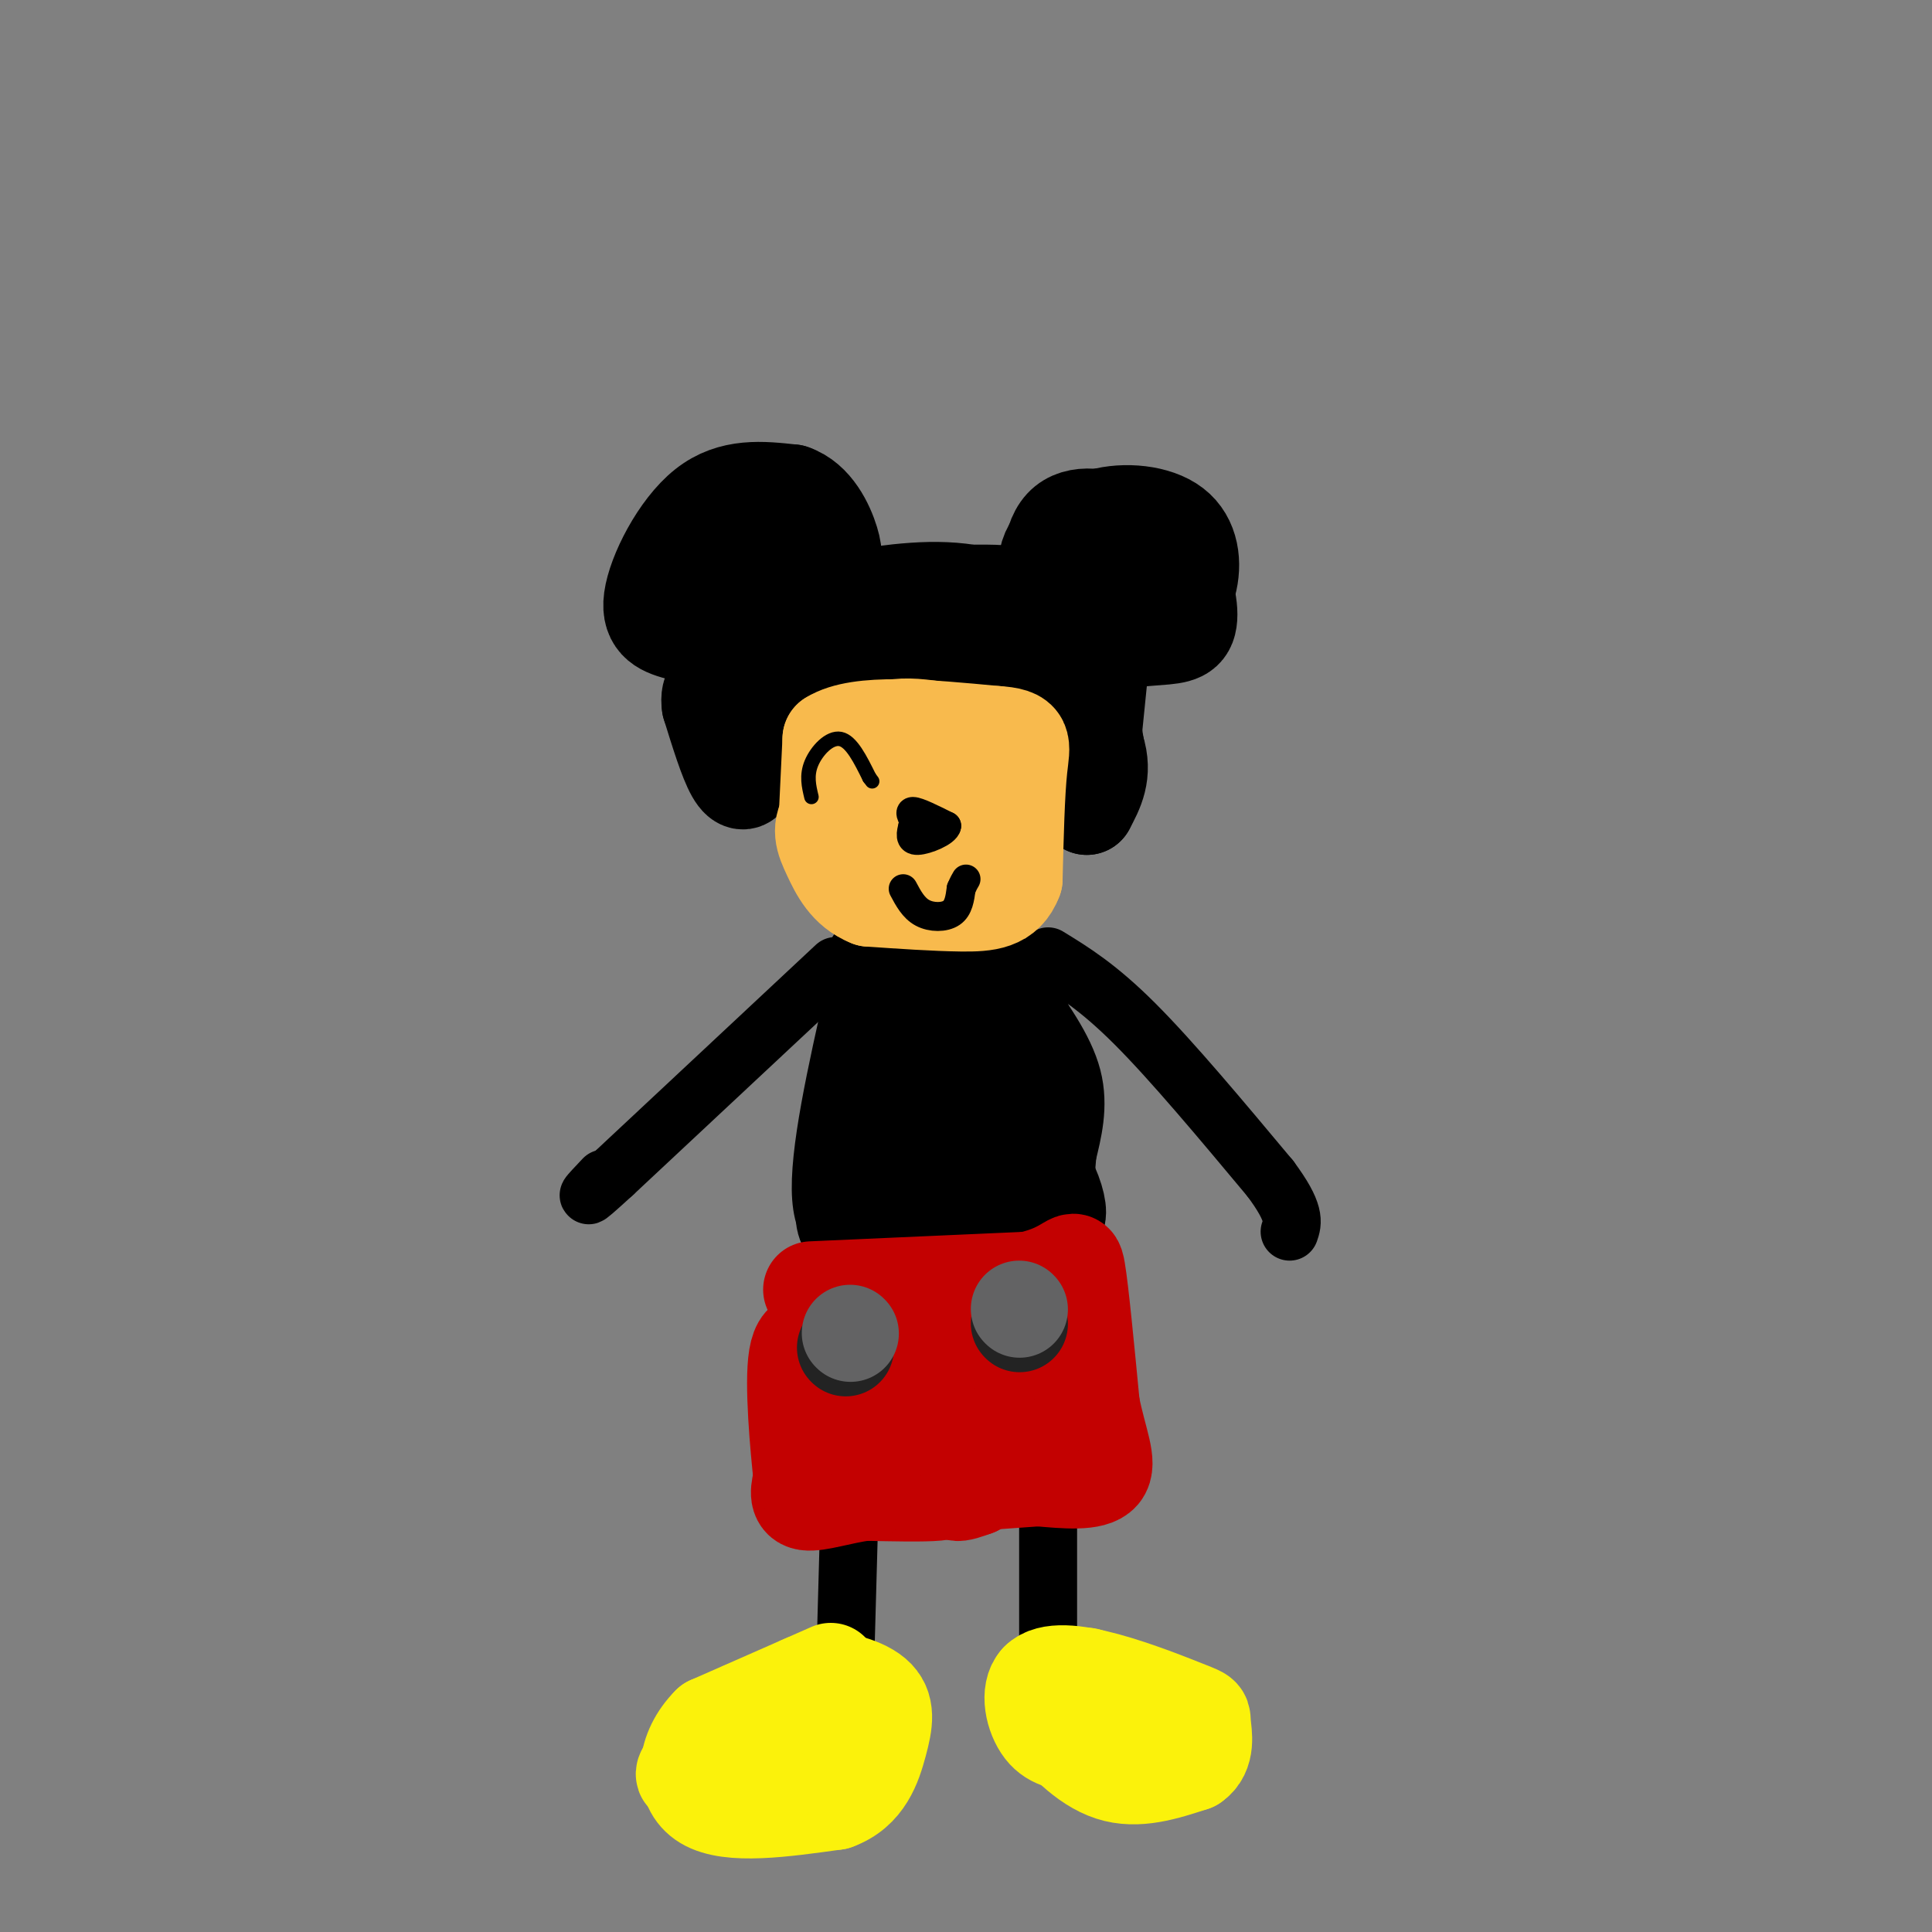 <svg viewBox='0 0 400 400' version='1.1' xmlns='http://www.w3.org/2000/svg' xmlns:xlink='http://www.w3.org/1999/xlink'><rect x="0" y="0" width="400" height="400" fill="#808080" stroke="none"/><g fill='none' stroke='#000000' stroke-width='12' stroke-linecap='round' stroke-linejoin='round'><path d='M173,200c0.000,0.000 -46.000,43.000 -46,43'/><path d='M127,243c-8.000,7.333 -5.000,4.167 -2,1'/><path d='M217,198c5.167,3.167 10.333,6.333 18,14c7.667,7.667 17.833,19.833 28,32'/><path d='M263,244c5.333,7.167 4.667,9.083 4,11'/><path d='M177,205c-3.833,17.000 -7.667,34.000 -7,43c0.667,9.000 5.833,10.000 11,11'/><path d='M181,259c3.813,2.359 7.847,2.756 13,3c5.153,0.244 11.426,0.335 16,-2c4.574,-2.335 7.450,-7.096 9,-11c1.550,-3.904 1.775,-6.952 2,-10'/><path d='M221,239c1.022,-4.267 2.578,-9.933 1,-16c-1.578,-6.067 -6.289,-12.533 -11,-19'/><path d='M176,308c0.000,0.000 -1.000,36.000 -1,36'/><path d='M217,306c0.000,0.000 0.000,45.000 0,45'/></g>
<g fill='none' stroke='#000000' stroke-width='20' stroke-linecap='round' stroke-linejoin='round'><path d='M180,248c4.733,2.000 9.467,4.000 14,5c4.533,1.000 8.867,1.000 12,-2c3.133,-3.000 5.067,-9.000 7,-15'/><path d='M213,236c0.308,-6.388 -2.423,-14.858 -4,-19c-1.577,-4.142 -2.000,-3.956 -5,-5c-3.000,-1.044 -8.577,-3.320 -13,-2c-4.423,1.320 -7.692,6.234 -10,13c-2.308,6.766 -3.654,15.383 -5,24'/><path d='M176,247c-1.270,4.890 -1.945,5.114 0,8c1.945,2.886 6.511,8.433 9,0c2.489,-8.433 2.901,-30.847 3,-35c0.099,-4.153 -0.115,9.956 4,18c4.115,8.044 12.557,10.022 21,12'/><path d='M213,250c4.709,2.517 5.980,2.810 6,1c0.020,-1.810 -1.211,-5.722 -4,-10c-2.789,-4.278 -7.135,-8.921 -13,-12c-5.865,-3.079 -13.247,-4.594 -16,-4c-2.753,0.594 -0.876,3.297 1,6'/><path d='M187,231c2.188,3.219 7.158,8.266 11,10c3.842,1.734 6.556,0.156 8,0c1.444,-0.156 1.620,1.112 3,-4c1.380,-5.112 3.966,-16.603 3,-24c-0.966,-7.397 -5.483,-10.698 -10,-14'/><path d='M202,199c-7.238,-2.048 -20.333,-0.167 -21,0c-0.667,0.167 11.095,-1.381 16,0c4.905,1.381 2.952,5.690 1,10'/><path d='M198,209c0.000,4.500 -0.500,10.750 -1,17'/><path d='M141,131c-3.356,-0.911 -6.711,-1.822 -6,-7c0.711,-5.178 5.489,-14.622 11,-19c5.511,-4.378 11.756,-3.689 18,-3'/><path d='M164,102c4.578,1.517 7.021,6.809 8,10c0.979,3.191 0.492,4.281 0,7c-0.492,2.719 -0.991,7.065 -2,10c-1.009,2.935 -2.528,4.457 -8,5c-5.472,0.543 -14.896,0.108 -18,-3c-3.104,-3.108 0.113,-8.888 3,-13c2.887,-4.112 5.443,-6.556 8,-9'/><path d='M155,109c2.563,-1.779 4.971,-1.725 6,-2c1.029,-0.275 0.678,-0.878 2,3c1.322,3.878 4.318,12.236 0,16c-4.318,3.764 -15.948,2.932 -19,0c-3.052,-2.932 2.474,-7.966 8,-13'/><path d='M152,113c2.119,-1.536 3.417,1.125 4,3c0.583,1.875 0.452,2.964 -2,4c-2.452,1.036 -7.226,2.018 -12,3'/><path d='M236,124c-6.435,1.113 -12.869,2.226 -16,-1c-3.131,-3.226 -2.958,-10.792 0,-14c2.958,-3.208 8.702,-2.060 13,0c4.298,2.060 7.149,5.030 10,8'/><path d='M243,117c2.483,3.798 3.690,9.294 3,12c-0.690,2.706 -3.278,2.622 -8,3c-4.722,0.378 -11.579,1.217 -16,-2c-4.421,-3.217 -6.406,-10.491 -5,-15c1.406,-4.509 6.203,-6.255 11,-8'/><path d='M228,107c4.832,-1.359 11.411,-0.756 15,2c3.589,2.756 4.189,7.667 3,12c-1.189,4.333 -4.166,8.090 -8,10c-3.834,1.910 -8.524,1.974 -11,1c-2.476,-0.974 -2.738,-2.987 -3,-5'/><path d='M172,125c14.583,-1.417 29.167,-2.833 37,-2c7.833,0.833 8.917,3.917 10,7'/><path d='M219,130c-1.067,-0.511 -8.733,-5.289 -17,-7c-8.267,-1.711 -17.133,-0.356 -26,1'/><path d='M176,124c-6.274,0.190 -8.958,0.167 -12,3c-3.042,2.833 -6.440,8.524 -8,13c-1.560,4.476 -1.280,7.738 -1,11'/><path d='M155,151c-0.036,3.571 0.375,7.000 0,9c-0.375,2.000 -1.536,2.571 -3,0c-1.464,-2.571 -3.232,-8.286 -5,-14'/><path d='M147,146c-0.467,-3.244 0.867,-4.356 6,-6c5.133,-1.644 14.067,-3.822 23,-6'/><path d='M176,134c11.711,-1.333 29.489,-1.667 39,2c9.511,3.667 10.756,11.333 12,19'/><path d='M227,155c1.667,5.167 -0.167,8.583 -2,12'/><path d='M225,167c0.167,-3.167 1.583,-17.083 3,-31'/></g>
<g fill='none' stroke='#F8BA4D' stroke-width='20' stroke-linecap='round' stroke-linejoin='round'><path d='M171,174c0.000,0.000 1.000,-21.000 1,-21'/><path d='M172,153c5.833,-3.667 19.917,-2.333 34,-1'/><path d='M206,152c6.444,0.378 5.556,1.822 5,7c-0.556,5.178 -0.778,14.089 -1,23'/><path d='M210,182c-1.756,4.733 -5.644,5.067 -11,5c-5.356,-0.067 -12.178,-0.533 -19,-1'/><path d='M180,186c-4.571,-1.798 -6.500,-5.792 -8,-9c-1.500,-3.208 -2.571,-5.631 0,-9c2.571,-3.369 8.786,-7.685 15,-12'/><path d='M187,156c3.258,-2.459 3.904,-2.608 6,1c2.096,3.608 5.641,10.971 3,15c-2.641,4.029 -11.469,4.722 -15,4c-3.531,-0.722 -1.766,-2.861 0,-5'/><path d='M181,171c-0.800,-4.733 -2.800,-14.067 0,-18c2.800,-3.933 10.400,-2.467 18,-1'/><path d='M199,152c3.500,2.333 3.250,8.667 3,15'/></g>
<g fill='none' stroke='#C30101' stroke-width='20' stroke-linecap='round' stroke-linejoin='round'><path d='M168,267c0.000,0.000 45.000,-2.000 45,-2'/><path d='M213,265c9.089,-2.000 9.311,-6.000 10,-2c0.689,4.000 1.844,16.000 3,28'/><path d='M226,291c1.489,7.422 3.711,11.978 2,14c-1.711,2.022 -7.356,1.511 -13,1'/><path d='M215,306c-4.500,0.333 -9.250,0.667 -14,1'/><path d='M201,307c-3.022,0.644 -3.578,1.756 -3,2c0.578,0.244 2.289,-0.378 4,-1'/><path d='M202,308c0.167,-3.167 -1.417,-10.583 -3,-18'/><path d='M199,290c-1.667,-3.200 -4.333,-2.200 -5,1c-0.667,3.200 0.667,8.600 2,14'/><path d='M196,305c0.533,3.067 0.867,3.733 -2,4c-2.867,0.267 -8.933,0.133 -15,0'/><path d='M179,309c-4.956,0.667 -9.844,2.333 -12,2c-2.156,-0.333 -1.578,-2.667 -1,-5'/><path d='M166,306c-0.689,-6.289 -1.911,-19.511 -1,-25c0.911,-5.489 3.956,-3.244 7,-1'/><path d='M172,280c11.262,-0.167 35.917,-0.083 46,0c10.083,0.083 5.595,0.167 2,2c-3.595,1.833 -6.298,5.417 -9,9'/><path d='M211,291c-2.940,2.476 -5.792,4.167 -14,5c-8.208,0.833 -21.774,0.810 -24,-1c-2.226,-1.810 6.887,-5.405 16,-9'/><path d='M189,286c9.778,-2.956 26.222,-5.844 26,-7c-0.222,-1.156 -17.111,-0.578 -34,0'/><path d='M181,279c-6.954,-0.201 -7.338,-0.703 -3,-1c4.338,-0.297 13.400,-0.389 18,0c4.600,0.389 4.738,1.259 6,4c1.262,2.741 3.646,7.355 1,10c-2.646,2.645 -10.323,3.323 -18,4'/><path d='M185,296c-4.156,1.129 -5.547,1.952 -7,0c-1.453,-1.952 -2.968,-6.679 -2,-10c0.968,-3.321 4.419,-5.234 8,-6c3.581,-0.766 7.290,-0.383 11,0'/></g>
<g fill='none' stroke='#FBF20B' stroke-width='20' stroke-linecap='round' stroke-linejoin='round'><path d='M172,346c0.000,0.000 -25.000,11.000 -25,11'/><path d='M147,357c-5.311,5.267 -6.089,12.933 -1,16c5.089,3.067 16.044,1.533 27,0'/><path d='M173,373c6.094,-2.182 7.829,-7.636 9,-12c1.171,-4.364 1.777,-7.636 -1,-10c-2.777,-2.364 -8.936,-3.818 -13,-3c-4.064,0.818 -6.032,3.909 -8,7'/><path d='M160,355c-1.486,2.866 -1.203,6.531 2,9c3.203,2.469 9.324,3.742 12,1c2.676,-2.742 1.907,-9.498 -2,-12c-3.907,-2.502 -10.954,-0.751 -18,1'/><path d='M154,354c-5.155,2.488 -9.042,8.208 -11,11c-1.958,2.792 -1.988,2.655 1,3c2.988,0.345 8.994,1.173 15,2'/><path d='M215,348c-0.222,2.111 -0.444,4.222 2,8c2.444,3.778 7.556,9.222 13,11c5.444,1.778 11.222,-0.111 17,-2'/><path d='M247,365c3.049,-2.026 2.171,-6.091 2,-8c-0.171,-1.909 0.366,-1.661 -3,-3c-3.366,-1.339 -10.634,-4.266 -17,-6c-6.366,-1.734 -11.829,-2.274 -14,0c-2.171,2.274 -1.049,7.364 1,10c2.049,2.636 5.024,2.818 8,3'/><path d='M224,361c4.667,1.089 12.333,2.311 13,0c0.667,-2.311 -5.667,-8.156 -12,-14'/></g>
<g fill='none' stroke='#232323' stroke-width='20' stroke-linecap='round' stroke-linejoin='round'><path d='M175,279c0.000,0.000 0.100,0.100 0.1,0.1'/><path d='M211,274c0.000,0.000 0.100,0.100 0.1,0.1'/></g>
<g fill='none' stroke='#636364' stroke-width='20' stroke-linecap='round' stroke-linejoin='round'><path d='M176,276c0.000,0.000 0.100,0.100 0.1,0.1'/><path d='M211,271c0.000,0.000 0.100,0.100 0.1,0.1'/></g>
<g fill='none' stroke='#000000' stroke-width='6' stroke-linecap='round' stroke-linejoin='round'><path d='M190,171c-1.000,-1.500 -2.000,-3.000 -1,-3c1.000,0.000 4.000,1.500 7,3'/><path d='M196,171c-0.200,1.267 -4.200,2.933 -6,3c-1.800,0.067 -1.400,-1.467 -1,-3'/><path d='M189,171c0.333,-0.500 1.667,-0.250 3,0'/><path d='M187,184c1.067,2.000 2.133,4.000 4,5c1.867,1.000 4.533,1.000 6,0c1.467,-1.000 1.733,-3.000 2,-5'/><path d='M199,184c0.500,-1.167 0.750,-1.583 1,-2'/></g>
<g fill='none' stroke='#000000' stroke-width='3' stroke-linecap='round' stroke-linejoin='round'><path d='M168,165c-0.533,-2.222 -1.067,-4.444 0,-7c1.067,-2.556 3.733,-5.444 6,-5c2.267,0.444 4.133,4.222 6,8'/><path d='M180,161c1.000,1.333 0.500,0.667 0,0'/></g>
</svg>
